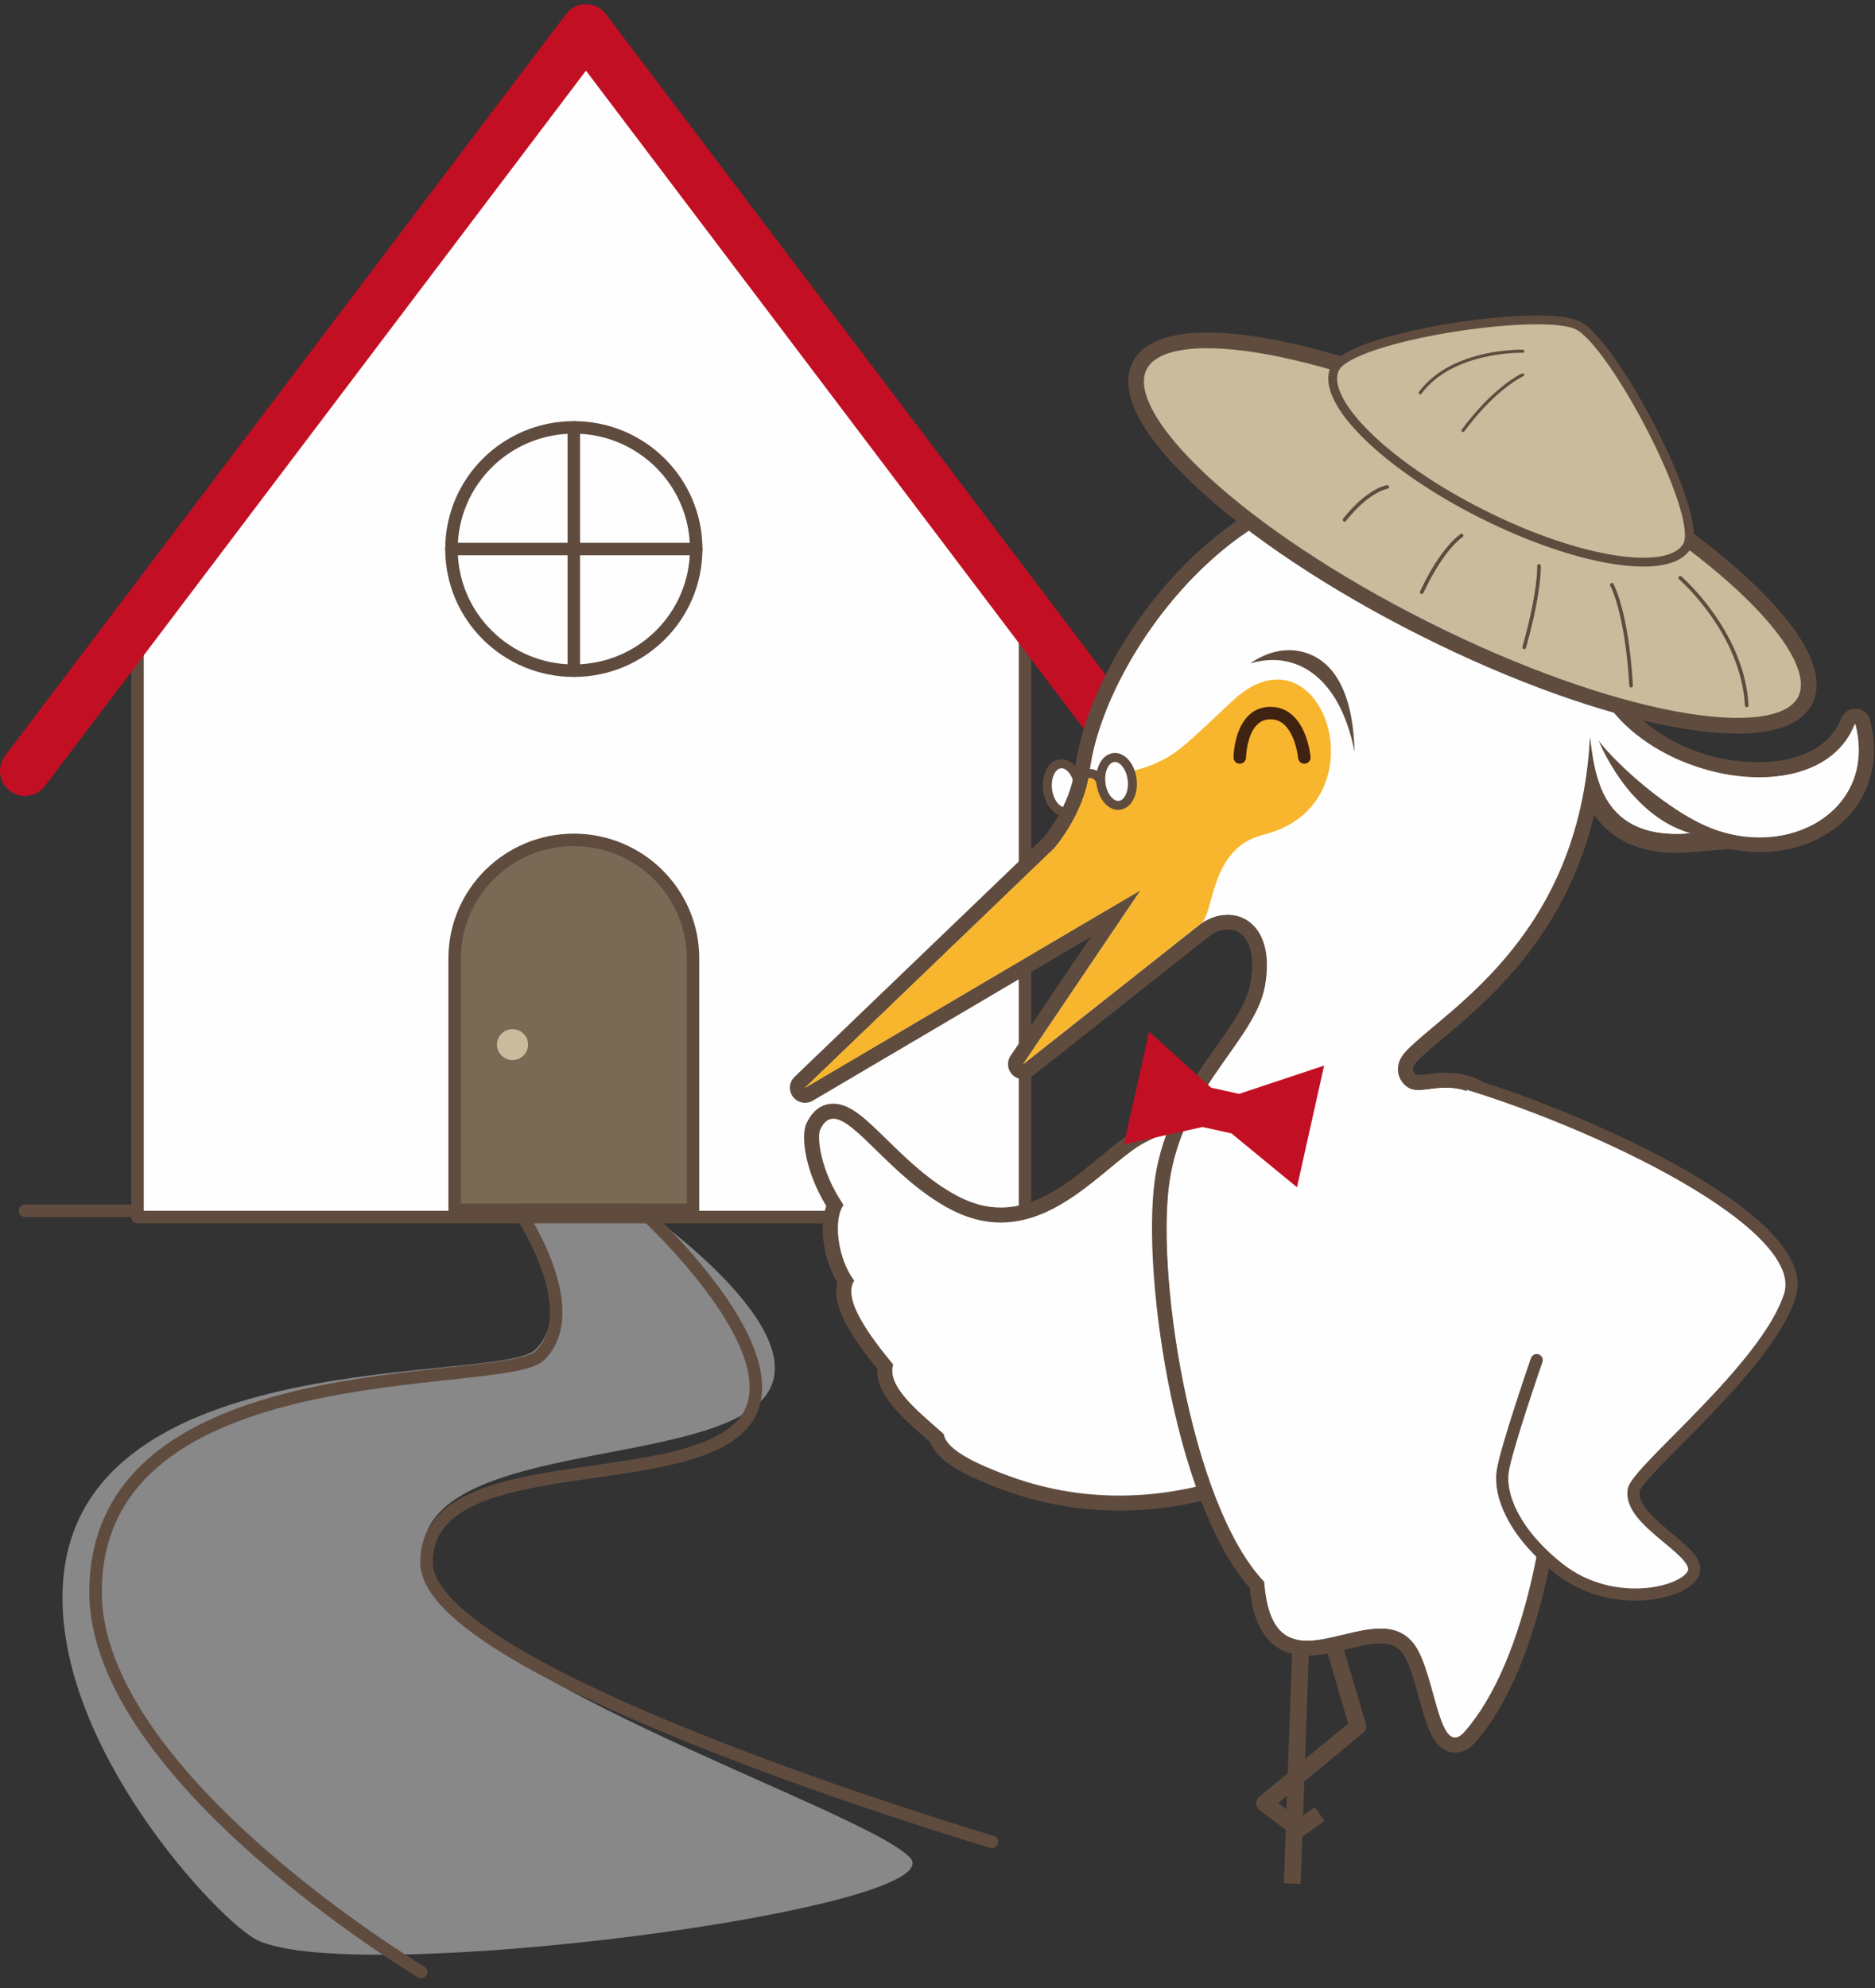 <svg xmlns="http://www.w3.org/2000/svg" xmlns:xlink="http://www.w3.org/1999/xlink" width="150" height="159" viewBox="0 0 150 159"><rect x="0" y="0" width="150" height="159" fill="#333333" stroke="none"/><defs><path id="muslin-lodge-&#x9DFA;&#x5C0F;&#x767D;-a" d="M37.713,0.164 C43.926,2.136 43.563,10.641 36.867,12.273 C32.658,13.298 32.978,18.625 31.875,19.383 L17.669,30.614 L27.091,16.668 L0.22,32.5 L20.163,13.346 C20.163,13.346 22.557,10.629 22.979,7.254"></path></defs><g fill="none" fill-rule="evenodd" transform="translate(2 1)"><path fill="#888889" d="M70.754,147.52 C66.65,143.453 31.766,132.362 31.766,123.428 C31.766,114.341 53.466,116.423 58.845,111.092 C64.222,105.761 48.896,95.339 48.896,95.339 L39.114,95.339 C39.114,95.339 44.551,103.255 40.824,106.95 C38.032,109.718 4.296,106.211 3.038,125.636 C2.202,138.535 15.568,152.696 18.558,154.161 C26.389,157.995 74.857,151.588 70.754,147.52"></path><path fill="#C9BC9C" d="M0,95.839 L94,95.839 L0,95.839 Z"></path><line x2="94" y1="95.839" y2="95.839" stroke="#604C3F" stroke-linecap="round" stroke-linejoin="round"></line><polygon fill="#FEFEFE" points="80 96.339 9 96.339 9 49.009 44.501 1.339 80 49.009"></polygon><polygon stroke="#604C3F" stroke-linecap="round" stroke-linejoin="round" points="80 96.339 9 96.339 9 49.009 44.501 1.339 80 49.009"></polygon><g transform="translate(0 .339)"><path fill="#FEFEFE" d="M53.694,42.573 C53.694,47.947 49.313,52.302 43.906,52.302 C38.5,52.302 34.118,47.947 34.118,42.573 C34.118,37.199 38.5,32.844 43.906,32.844 C49.313,32.844 53.694,37.199 53.694,42.573"></path><path stroke="#604C3F" stroke-linecap="round" stroke-linejoin="round" d="M53.694,42.573 C53.694,47.947 49.313,52.302 43.906,52.302 C38.5,52.302 34.118,47.947 34.118,42.573 C34.118,37.199 38.5,32.844 43.906,32.844 C49.313,32.844 53.694,37.199 53.694,42.573 Z"></path><path fill="#796A56" d="M53.44,75.313 L53.44,95.419 L34.372,95.419 L34.372,75.313 C34.372,70.079 38.642,65.836 43.906,65.836 C49.171,65.836 53.44,70.079 53.44,75.313"></path><path stroke="#604C3F" stroke-linecap="round" stroke-linejoin="round" d="M53.44,75.313 L53.44,95.419 L34.372,95.419 L34.372,75.313 C34.372,70.079 38.642,65.836 43.906,65.836 C49.171,65.836 53.44,70.079 53.44,75.313 Z"></path><polyline stroke="#C30F23" stroke-linecap="round" stroke-linejoin="round" stroke-width="4" points="0 60.317 44.877 .994 89.752 60.317"></polyline><g transform="translate(43.286 32.142)"><line x1=".62" x2=".62" y1=".702" y2="20.16" fill="#C9BC9C"></line><line x1=".62" x2=".62" y1=".702" y2="20.16" stroke="#604C3F" stroke-linecap="round" stroke-linejoin="round"></line></g><g transform="translate(33.58 41.795)"><line x1="20.114" x2=".539" y1=".777" y2=".777" fill="#C9BC9C"></line><line x1="20.114" x2=".539" y1=".777" y2=".777" stroke="#604C3F" stroke-linecap="round" stroke-linejoin="round"></line></g><path stroke="#604C3F" stroke-linecap="round" stroke-linejoin="round" d="M77.35,145.969 C77.35,145.969 32.12,132.593 32.12,123.623 C32.12,114.499 51.803,118.144 57.187,112.791 C62.571,107.439 49.271,95.423 49.271,95.423 L39.477,95.423 C39.477,95.423 44.921,103.371 41.19,107.081 C38.394,109.859 5.646,106.455 5.646,125.996 C5.646,140.817 31.691,156.383 31.691,156.383"></path><path fill="#FEFEFE" d="M132.125,66.109 C125.461,66.109 124.8,60.641 124.444,57.705 C124.354,56.962 124.276,56.32 124.144,55.931 C124.024,55.578 123.919,55.273 124.16,54.941 L124.388,54.624 L124.783,54.622 C125.353,54.622 125.353,54.622 126.551,57.495 C126.581,57.572 128.84,63.287 133.431,64.569 L137.483,65.7 L133.29,66.057 C132.881,66.092 132.493,66.109 132.125,66.109"></path><path fill="#604C3F" d="M124.782,53.863 L124.778,53.863 L124.773,53.863 L123.991,53.867 L123.536,54.502 C123.07,55.15 123.289,55.793 123.42,56.175 C123.527,56.489 123.608,57.154 123.685,57.797 C124.042,60.741 124.784,66.869 132.126,66.869 C132.52,66.869 132.933,66.851 133.356,66.816 L141.741,66.1 L133.638,63.838 C129.398,62.654 127.294,57.297 127.273,57.243 C125.994,54.179 125.863,53.863 124.782,53.863 M124.782,55.382 C124.841,55.382 125.844,57.787 125.844,57.787 C125.844,57.787 128.196,63.896 133.224,65.3 C132.84,65.334 132.474,65.35 132.126,65.35 C124.6,65.35 125.64,57.952 124.868,55.688 C124.794,55.472 124.771,55.382 124.782,55.382"></path><path fill="#FEFEFE" d="M87.536,118.88 C84.254,118.88 81.018,118.266 77.918,117.055 C75.573,116.14 73.366,115.098 72.955,113.681 L72.443,113.228 C70.602,111.614 68.53,109.795 68.805,107.953 C66.724,105.407 64.974,102.858 65.637,101.138 C64.471,99.336 64.088,96.548 64.777,95.057 C63.008,92.313 62.705,89.537 63.057,88.776 C63.439,87.951 63.981,87.535 64.666,87.535 C65.768,87.535 66.926,88.667 68.528,90.232 C70.077,91.749 72.006,93.634 74.32,94.851 C75.586,95.517 76.808,95.84 78.059,95.84 C81.32,95.84 84.111,93.53 86.354,91.676 C87.397,90.813 88.383,89.999 89.284,89.521 C91.428,88.387 95.108,87.242 98.498,87.242 C101.203,87.242 103.198,88.001 104.267,89.437 C107.561,93.865 109.504,108.892 109.586,109.531 C109.608,109.72 109.54,109.909 109.402,110.041 C109.019,110.401 99.905,118.88 87.538,118.88 L87.536,118.88 Z"></path><path fill="#604C3F" d="M98.5,86.641 C95.004,86.641 91.211,87.82 89.001,88.99 C88.044,89.498 87.036,90.331 85.969,91.214 C83.688,93.101 81.102,95.24 78.059,95.24 C76.91,95.24 75.776,94.938 74.601,94.32 C72.366,93.145 70.473,91.294 68.951,89.806 C67.247,88.139 66.016,86.934 64.668,86.934 C64.017,86.934 63.118,87.211 62.509,88.525 C62.054,89.506 62.394,92.33 64.102,95.115 C63.512,96.777 63.867,99.349 64.977,101.222 C64.496,103.137 66.158,105.642 68.178,108.138 C68.059,110.185 70.165,112.03 72.044,113.677 C72.174,113.792 72.303,113.906 72.43,114.018 C72.969,115.493 74.937,116.536 77.696,117.613 C80.868,118.852 84.179,119.48 87.537,119.48 C100.144,119.48 109.428,110.842 109.818,110.475 C110.096,110.212 110.233,109.834 110.185,109.454 C110.101,108.81 108.139,93.632 104.752,89.08 C103.566,87.485 101.404,86.641 98.5,86.641 M98.5,87.842 C100.736,87.842 102.727,88.378 103.781,89.794 C107.019,94.146 108.986,109.605 108.986,109.605 C108.986,109.605 99.807,118.279 87.537,118.279 C84.557,118.279 81.394,117.768 78.138,116.494 C76.392,115.814 73.695,114.687 73.503,113.361 C71.528,111.596 68.914,109.578 69.457,107.799 C67.612,105.56 65.367,102.57 66.337,101.089 C65.001,99.307 64.638,96.208 65.484,95.031 C63.583,92.263 63.364,89.551 63.606,89.028 C63.897,88.401 64.247,88.135 64.667,88.135 C66.451,88.135 69.452,92.97 74.037,95.382 C75.463,96.131 76.801,96.44 78.059,96.44 C83.084,96.44 86.814,91.509 89.568,90.052 C91.756,88.892 95.367,87.842 98.5,87.842"></path><path fill="#FEFEFE" d="M114.414,138.225 C113.187,138.225 112.705,136.486 112.097,134.284 C111.725,132.938 111.304,131.412 110.743,130.608 C110.212,129.842 109.508,129.501 108.458,129.501 C107.585,129.501 106.579,129.745 105.606,129.98 C104.595,130.223 103.551,130.475 102.589,130.475 C100.158,130.477 98.882,128.872 98.581,125.429 C92.388,118.681 89.787,99.543 91.083,92.493 C91.859,88.266 93.947,85.313 95.789,82.708 C97.141,80.795 98.31,79.144 98.628,77.412 C98.963,75.588 98.739,74.099 97.999,73.216 C97.551,72.683 96.944,72.403 96.243,72.403 C95.638,72.403 95.011,72.613 94.432,73.012 C94.327,73.084 94.207,73.118 94.086,73.118 C93.936,73.118 93.786,73.063 93.669,72.954 C92.693,72.036 84.138,63.883 84.585,60.309 C85.746,51.024 95.973,37.25 107.719,37.25 C108.139,37.25 108.559,37.267 108.982,37.303 C114.48,37.766 124.727,42.644 125.575,50.707 C126.171,56.4 132.863,60.222 138.739,60.222 C142.291,60.222 144.887,58.804 145.862,56.329 C145.953,56.097 146.18,55.946 146.427,55.946 C146.44,55.946 146.452,55.946 146.464,55.947 C146.726,55.963 146.948,56.145 147.014,56.399 C147.658,58.886 147.237,61.254 145.823,63.068 C144.285,65.041 141.664,66.218 138.809,66.218 C137.297,66.218 135.798,65.903 134.353,65.281 C131.314,63.974 127.612,60.808 125.739,58.592 C124.753,71.427 117.519,77.495 113.122,81.182 C112.24,81.923 111.479,82.562 110.947,83.113 C110.522,83.555 110.357,84.018 110.472,84.455 C110.574,84.845 110.882,85.13 111.135,85.206 C111.218,85.232 111.325,85.245 111.461,85.245 C111.703,85.245 111.977,85.207 112.276,85.17 C112.691,85.118 113.159,85.059 113.683,85.059 C114.227,85.059 114.729,85.123 115.221,85.254 C117.517,85.869 119.441,88.501 120.783,92.866 C124.67,105.501 123.027,129.071 115.637,137.542 C115.236,138.002 114.837,138.225 114.414,138.225"></path><path fill="#604C3F" d="M107.72,36.648 C95.662,36.648 85.17,50.735 83.984,60.235 C83.521,63.927 90.962,71.238 93.253,73.392 C93.486,73.609 93.785,73.721 94.086,73.721 C94.326,73.721 94.568,73.651 94.777,73.507 C95.255,73.179 95.762,73.005 96.242,73.005 C96.604,73.005 97.12,73.109 97.534,73.602 C98.157,74.345 98.334,75.66 98.031,77.304 C97.738,78.906 96.604,80.507 95.294,82.362 C93.508,84.886 91.287,88.029 90.487,92.384 C89.184,99.48 91.79,118.67 97.993,125.68 C98.147,127.402 98.741,131.08 102.589,131.08 C103.623,131.08 104.705,130.818 105.75,130.566 C106.689,130.338 107.659,130.105 108.46,130.105 C109.309,130.105 109.827,130.349 110.244,130.95 C110.747,131.67 111.154,133.143 111.512,134.441 C112.162,136.796 112.723,138.827 114.415,138.827 C115.014,138.827 115.58,138.528 116.096,137.937 C123.603,129.332 125.294,105.465 121.363,92.688 C119.937,88.051 117.923,85.353 115.38,84.675 C114.835,84.526 114.279,84.457 113.682,84.457 C113.122,84.457 112.632,84.519 112.202,84.573 C111.906,84.609 111.65,84.641 111.461,84.641 C111.354,84.641 111.315,84.63 111.314,84.63 C111.259,84.613 111.106,84.493 111.058,84.3 C110.986,84.018 111.196,83.726 111.384,83.531 C111.894,83.001 112.644,82.372 113.513,81.642 C117.541,78.264 124.775,72.198 126.207,60.022 C128.33,62.221 131.543,64.729 134.113,65.833 C135.633,66.489 137.215,66.82 138.811,66.82 C141.849,66.82 144.65,65.557 146.3,63.438 C147.833,61.475 148.294,58.922 147.601,56.248 C147.471,55.741 147.026,55.376 146.502,55.345 C146.476,55.344 146.452,55.343 146.427,55.343 C145.931,55.343 145.481,55.645 145.299,56.108 C144.049,59.279 140.293,59.62 138.738,59.62 C131.789,59.62 126.633,54.979 126.177,50.644 C125.296,42.251 114.712,37.183 109.034,36.703 C108.599,36.666 108.158,36.648 107.72,36.648 M107.72,37.853 C108.123,37.853 108.524,37.869 108.931,37.904 C113.974,38.329 124.15,42.955 124.971,50.77 C125.617,56.91 132.769,60.827 138.738,60.827 C142.199,60.827 145.261,59.51 146.427,56.549 C147.828,61.949 143.755,65.615 138.811,65.615 C137.439,65.615 136.001,65.333 134.594,64.728 C130.89,63.135 126.108,58.65 125.227,56.819 C124.719,73.379 113.808,79.271 110.508,82.697 C109.186,84.07 110.05,85.504 110.957,85.782 C111.109,85.828 111.277,85.847 111.461,85.847 C112.052,85.847 112.801,85.661 113.682,85.661 C114.114,85.661 114.575,85.707 115.064,85.838 C124.082,88.251 125.058,125.821 115.179,137.147 C114.893,137.477 114.64,137.623 114.415,137.623 C113.045,137.623 112.647,132.284 111.242,130.265 C110.522,129.228 109.545,128.899 108.46,128.899 C106.587,128.898 104.385,129.873 102.589,129.873 C100.821,129.873 99.447,128.928 99.168,125.172 C93.208,118.924 90.348,99.846 91.68,92.601 C93.011,85.355 98.437,81.803 99.224,77.521 C99.928,73.685 98.238,71.801 96.242,71.799 C95.53,71.799 94.782,72.039 94.086,72.516 C94.086,72.516 84.765,63.758 85.186,60.383 C86.278,51.652 96.181,37.853 107.72,37.853"></path><path fill="#FEFEFE" d="M84.301,61.518 C84.429,62.574 83.971,63.495 83.283,63.576 C82.593,63.658 81.932,62.869 81.805,61.813 C81.679,60.759 82.136,59.838 82.825,59.755 C83.514,59.675 84.174,60.462 84.301,61.518"></path><path stroke="#604C3F" stroke-width=".718" d="M84.301,61.518 C84.429,62.574 83.971,63.495 83.283,63.576 C82.593,63.658 81.932,62.869 81.805,61.813 C81.679,60.759 82.136,59.838 82.825,59.755 C83.514,59.675 84.174,60.462 84.301,61.518 Z"></path><line x1="102.049" x2="101.382" y1="130.447" y2="149.307" stroke="#604C3F" stroke-width="1.342"></line><path fill="#FEFEFE" d="M62.405,86.26 C62.222,86.26 62.042,86.179 61.922,86.024 C61.737,85.78 61.762,85.437 61.983,85.225 L81.926,66.071 C81.924,66.071 84.17,63.473 84.561,60.338 C84.583,60.173 84.67,60.024 84.805,59.927 C84.91,59.85 85.034,59.81 85.163,59.81 C85.199,59.81 85.236,59.812 85.273,59.819 C85.512,59.862 85.764,59.883 86.025,59.883 C90.967,59.883 99.426,52.93 99.511,52.858 C99.62,52.768 99.758,52.719 99.898,52.719 C99.96,52.719 100.022,52.729 100.083,52.748 C103.131,53.716 105.033,56.317 104.928,59.375 C104.818,62.588 102.568,65.194 99.196,66.016 C96.684,66.627 96.008,68.968 95.465,70.847 C95.159,71.906 94.938,72.669 94.404,73.037 L80.232,84.243 C80.121,84.33 79.988,84.374 79.854,84.374 C79.706,84.374 79.559,84.321 79.444,84.215 C79.224,84.013 79.184,83.682 79.352,83.436 L87.276,71.704 L62.715,86.176 C62.618,86.235 62.511,86.26 62.405,86.26"></path><path fill="#604C3F" d="M99.898,52.117 C99.618,52.117 99.343,52.214 99.122,52.397 C96.809,54.31 89.944,59.281 86.026,59.281 C85.795,59.281 85.578,59.261 85.382,59.227 C85.31,59.213 85.236,59.206 85.163,59.206 C84.907,59.206 84.655,59.289 84.445,59.441 C84.177,59.637 84.001,59.934 83.96,60.264 C83.614,63.028 81.718,65.376 81.463,65.68 L61.562,84.791 C61.12,85.215 61.067,85.902 61.441,86.389 C61.678,86.698 62.039,86.862 62.406,86.862 C62.616,86.862 62.83,86.808 63.024,86.694 L85.277,73.582 L78.847,83.099 C78.515,83.593 78.592,84.254 79.033,84.657 C79.264,84.87 79.559,84.976 79.855,84.976 C80.122,84.976 80.387,84.889 80.61,84.715 L94.792,73.503 C95.471,73.007 95.727,72.127 96.046,71.015 C96.683,68.814 97.331,67.09 99.341,66.601 C102.983,65.713 105.414,62.886 105.535,59.396 C105.649,56.06 103.582,53.225 100.268,52.174 C100.146,52.137 100.023,52.117 99.898,52.117 M99.898,53.323 C106.11,55.293 105.747,63.798 99.051,65.431 C94.844,66.456 95.162,71.782 94.06,72.541 L79.855,83.771 L89.277,69.825 L62.406,85.657 L82.348,66.504 C82.348,66.504 84.741,63.786 85.163,60.412 C85.438,60.462 85.726,60.486 86.026,60.486 C91.247,60.486 99.898,53.323 99.898,53.323"></path><polyline stroke="#604C3F" stroke-linejoin="round" stroke-width="1.342" points="104.552 129.684 106.625 136.739 99.173 142.887 101.883 144.957 103.571 143.744"></polyline><path fill="#FEFEFE" d="M125.186,56.85 C124.679,73.403 113.772,79.292 110.473,82.717 C109.151,84.09 110.017,85.522 110.921,85.801 C111.803,86.071 113.223,85.373 115.028,85.856 C124.042,88.268 125.018,125.822 115.145,137.143 C113.115,139.47 112.844,132.615 111.208,130.264 C108.021,125.68 99.863,134.95 99.139,125.174 C93.182,118.928 90.323,99.858 91.654,92.617 C92.983,85.374 98.408,81.824 99.195,77.543 C100.151,72.341 96.698,70.729 94.06,72.54 C94.06,72.54 84.741,63.786 85.163,60.412 C86.293,51.379 96.852,36.925 108.898,37.943 C113.938,38.369 124.11,42.992 124.93,50.803 C125.949,60.499 143.199,64.646 146.378,56.58 C148.165,63.476 141.026,67.54 134.549,64.756 C130.848,63.163 126.067,58.679 125.186,56.85"></path><path fill="#F7B62D" d="M96.636,54.683 C103.781,48.061 108.812,63.031 99.051,65.43 C94.734,66.492 95.162,71.782 94.06,72.54 L79.855,83.771 L89.277,69.825 L62.406,85.659 L82.348,66.505 C82.348,66.505 84.742,63.786 85.163,60.412 C90.226,61.331 92.084,58.901 96.636,54.683"></path><g transform="translate(62.185 53.157)"><mask id="muslin-lodge-&#x9DFA;&#x5C0F;&#x767D;-b" fill="#fff"><use xlink:href="#muslin-lodge-&#x9DFA;&#x5C0F;&#x767D;-a"></use></mask><path d="M37.713,0.164 C43.926,2.136 43.563,10.641 36.867,12.273 C32.658,13.298 32.978,18.625 31.875,19.383 L17.669,30.614 L27.091,16.668 L0.22,32.5 L20.163,13.346 C20.163,13.346 22.557,10.629 22.979,7.254 C28.04,8.174 37.713,0.164 37.713,0.164" mask="url(#muslin-lodge-&#x9DFA;&#x5C0F;&#x767D;-b)"></path></g><path fill="#F7B62D" d="M85.16,60.412 C84.737,63.786 82.344,66.503 82.344,66.503 L62.4,85.657 C62.4,85.657 87.544,70.825 90.22,69.316 C91.586,68.545 92.295,69.287 93.073,68.575 C94.062,67.668 94.181,66.007 94.181,66.007 C94.406,63.181 92.18,58.74 92.18,58.74 C88.537,61.242 85.16,60.412 85.16,60.412"></path><path fill="#FEFEFE" d="M88.571,61.012 C88.699,62.068 88.242,62.989 87.553,63.07 C86.864,63.152 86.202,62.363 86.075,61.308 C85.949,60.253 86.406,59.332 87.095,59.249 C87.784,59.168 88.444,59.956 88.571,61.012"></path><path stroke="#604C3F" stroke-width=".718" d="M88.571,61.012 C88.699,62.068 88.242,62.989 87.553,63.07 C86.864,63.152 86.202,62.363 86.075,61.308 C85.949,60.253 86.406,59.332 87.095,59.249 C87.784,59.168 88.444,59.956 88.571,61.012 Z"></path><path stroke="#604C3F" stroke-width=".718" d="M84.301,61.518 C84.242,61.031 84.592,60.59 85.083,60.532 C85.572,60.473 86.017,60.822 86.076,61.308"></path><polygon fill="#C30F23" points="94.199 88.798 87.914 90.196 89.925 81.177 94.898 85.658 97.125 86.148 103.928 83.889 101.759 93.617 96.513 89.308"></polygon><path fill="#C9BC9C" d="M142.413,54.677 C140.267,58.895 126.608,56.323 111.907,48.933 C97.204,41.542 87.026,32.132 89.172,27.914 C91.318,23.694 104.977,26.266 119.68,33.656 C134.382,41.047 144.56,50.457 142.413,54.677"></path><path stroke="#604C3F" stroke-width="1.255" d="M142.413,54.677 C140.267,58.895 126.608,56.323 111.907,48.933 C97.204,41.542 87.026,32.132 89.172,27.914 C91.318,23.694 104.977,26.266 119.68,33.656 C134.382,41.047 144.56,50.457 142.413,54.677 Z"></path><path fill="#C9BC9C" d="M132.996,42.266 C131.706,44.8 124.352,43.683 116.568,39.769 C108.785,35.858 103.52,30.632 104.81,28.098 C106.098,25.564 121.363,23.247 124.239,24.693 C127.114,26.138 134.284,39.732 132.996,42.266"></path><path stroke="#604C3F" stroke-width=".708" d="M132.996,42.266 C131.706,44.8 124.352,43.683 116.568,39.769 C108.785,35.858 103.52,30.632 104.81,28.098 C106.098,25.564 121.363,23.247 124.239,24.693 C127.114,26.138 134.284,39.732 132.996,42.266 Z"></path><path stroke="#604C3F" stroke-linecap="round" stroke-width=".293" d="M132.418 44.876C132.418 44.876 137.409 49.191 137.739 55.076M126.95 45.434C126.95 45.434 128.156 47.616 128.487 53.5M121.12 43.922C121.12 43.922 121.223 45.858 119.937 50.432M114.928 41.495C114.928 41.495 113.419 42.423 111.737 46.025M108.979 37.61C108.979 37.61 107.481 37.813 105.563 40.236"></path><path stroke="#604C3F" stroke-linecap="round" stroke-width=".248" d="M119.826 26.752C119.826 26.752 114.196 26.591 111.616 30.078M119.812 28.643C119.812 28.643 117.624 29.602 115.045 33.09"></path><path fill="#604C3F" d="M106.363,58.793 C106.266,54.463 104.961,51.701 102.516,50.888 C100.071,50.074 98.039,51.723 98.039,51.723 C101.467,50.676 105.144,52.544 106.363,58.793"></path><path fill="#FEFEFE" d="M125.845,57.786 C125.845,57.786 128.196,63.896 133.225,65.3 C124.5,66.044 125.675,58.056 124.868,55.687 C124.417,54.362 125.845,57.786 125.845,57.786"></path><g transform="translate(114.42 85.063)"><path fill="#FEFEFE" d="M0.764,0.206 C11.158,3.33 28.601,11.425 26.77,17.214 C24.938,23.002 14.491,31.236 14.268,32.809 C13.919,35.284 19.356,37.497 19.115,39.21 C18.874,40.924 12.696,42.595 8.213,38.995 C4.581,36.08 3.536,33.121 3.791,31.312 C4.046,29.505 6.516,22.379 6.516,22.379"></path><path stroke="#604C3F" stroke-linecap="round" stroke-linejoin="round" stroke-width=".972" d="M0.764,0.206 C11.158,3.33 28.601,11.425 26.77,17.214 C24.938,23.002 14.491,31.236 14.268,32.809 C13.919,35.284 19.356,37.497 19.115,39.21 C18.874,40.924 12.696,42.595 8.213,38.995 C4.581,36.08 3.536,33.121 3.791,31.312 C4.046,29.505 6.516,22.379 6.516,22.379"></path></g><path fill="#C9BC9C" d="M40.246,82.209 C40.246,82.891 39.69,83.445 39.002,83.445 C38.315,83.445 37.758,82.891 37.758,82.209 C37.758,81.525 38.315,80.973 39.002,80.973 C39.69,80.973 40.246,81.525 40.246,82.209"></path><path stroke="#402210" stroke-linecap="round" d="M97.181,59.244 C97.181,59.244 97.225,55.692 99.632,55.692 C102.04,55.692 102.346,59.244 102.346,59.244"></path></g></g></svg>